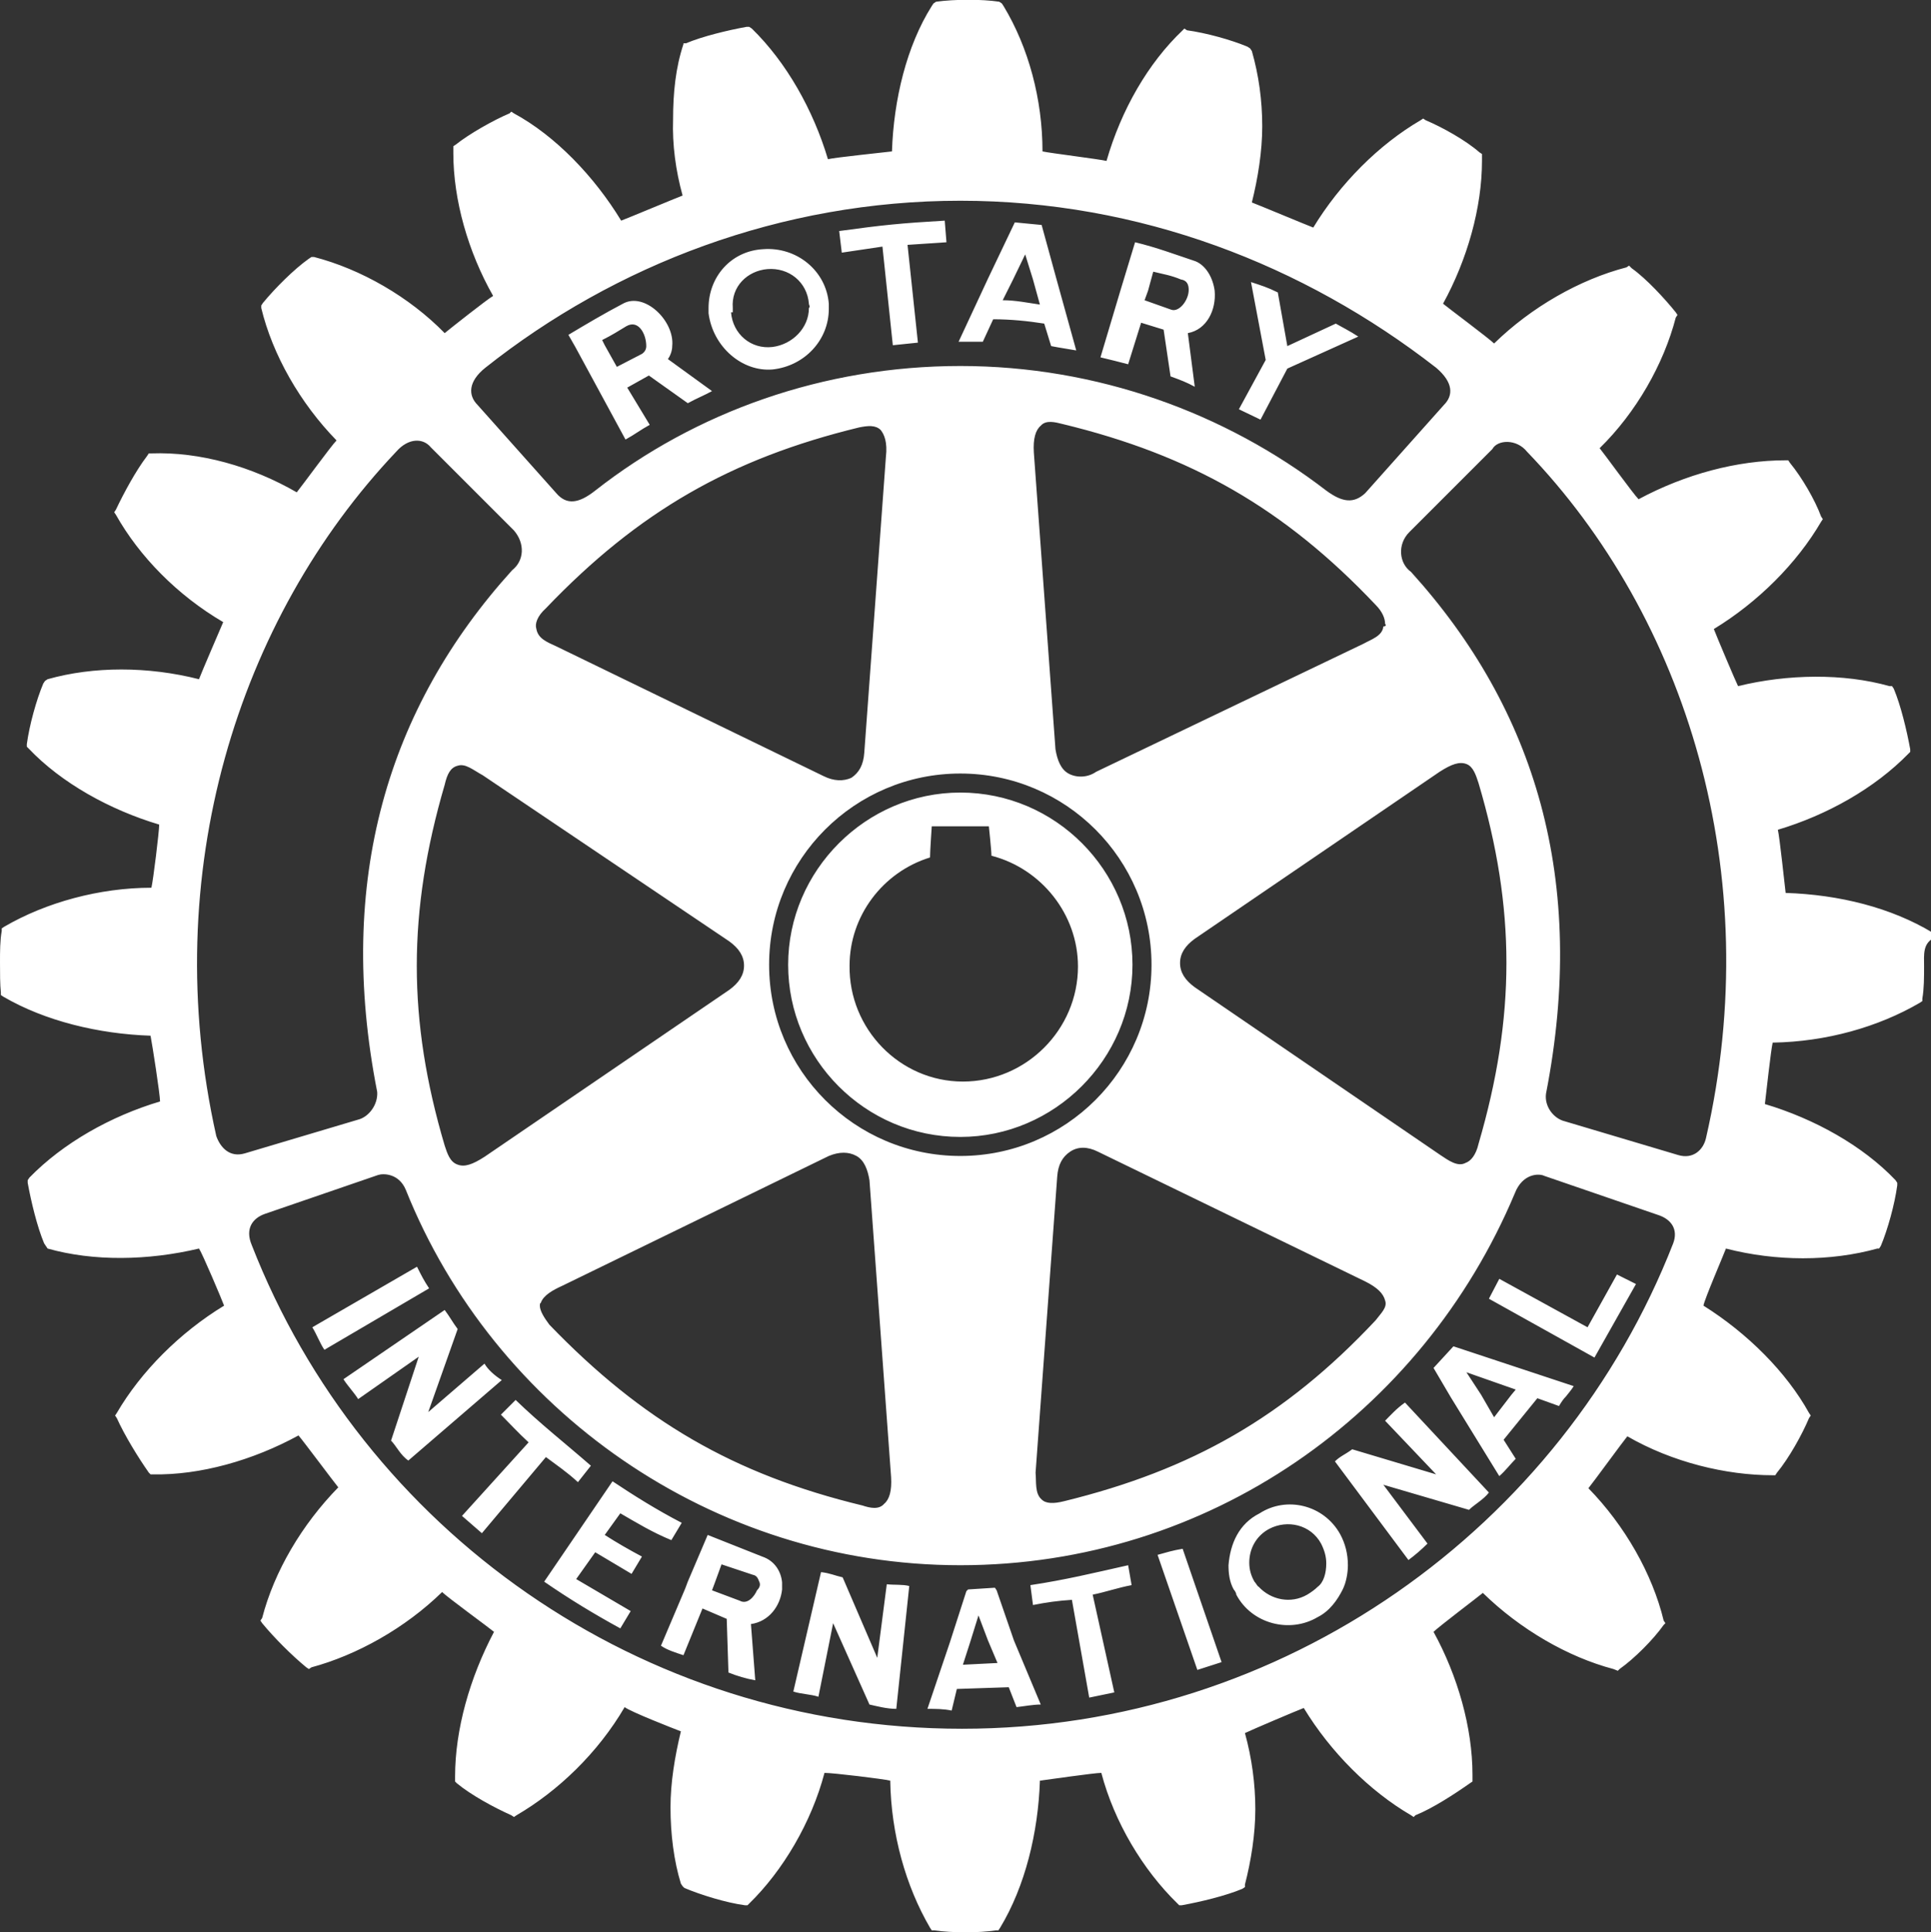 <?xml version="1.0" encoding="utf-8"?>
<!-- Generator: Adobe Illustrator 24.0.3, SVG Export Plug-In . SVG Version: 6.00 Build 0)  -->
<svg version="1.1" id="Laag_1" xmlns="http://www.w3.org/2000/svg" xmlns:xlink="http://www.w3.org/1999/xlink" x="0px" y="0px"
	 viewBox="0 0 223.2 223.3" style="enable-background:new 0 0 223.2 223.3;" xml:space="preserve">
<rect x="0" y="0" width="223.2" height="223.3" fill="#333333" stroke="none"/>
<style type="text/css">
	.st0{fill:#FFFFFF;}
</style>
<path class="st0" d="M63.1,168.4l-7.4,8.8l-2.3-2l7.7-8.5c-1.2-1.1-2.2-2.2-3.2-3.2l1.7-1.7c2.9,2.8,5.6,4.9,8.7,7.6l-1.5,1.9
	C65.5,170.1,64.3,169.3,63.1,168.4 M48.2,146.4l-12.1,7c0.5,0.8,0.9,1.9,1.4,2.6l12.1-7.1C49,148,48.7,147.4,48.2,146.4 M56,157.6
	l-6.5,5.6l3.4-9.6c-0.6-0.8-0.9-1.4-1.5-2.2l-11.7,8c0.5,0.8,1.2,1.5,1.7,2.3l7-4.9l-3.2,9.7c0.6,0.6,1.1,1.7,2,2.3l10.8-9.3
	C57.2,159,56.4,158.3,56,157.6 M71.7,174.9c1.9,1.1,3.7,2.2,5.9,3.1l1.2-2c-2.9-1.5-5.6-3.2-8-4.8l-7.9,11.6c2.9,2,5.7,3.7,8.8,5.4
	l1.2-2l-6.3-3.7l2.2-3.1l4.2,2.5l1.2-2c-1.5-0.8-2.9-1.6-4.3-2.5L71.7,174.9L71.7,174.9z M111,131.4c-11,0-19.9-9-19.9-19.9
	s9-19.9,19.9-19.9c11,0,19.9,9,19.9,19.9S121.9,131.4,111,131.4 M111.3,125c7.3,0,13.3-6,13.3-13.3c0-6-4.2-11.3-10-12.8
	c0-0.6-0.3-3.4-0.3-3.4h-6.6c0,0-0.2,2.9-0.2,3.6c-5.5,1.7-9.3,6.8-9.3,12.5C98.1,118.9,104,125,111.3,125 M81.9,36.2v-0.6
	c0-3.6,2.6-6.6,6.3-6.8c3.9-0.3,7.3,2.5,7.6,6.3v0.6c0,3.6-2.8,6.6-6.5,7C85.8,43,82.4,40.1,81.9,36.2 M84.5,36.1
	c0.2,2.5,2.3,4.3,4.8,4c2.3-0.3,4.2-2.2,4.2-4.5c0.2-0.2,0-0.3,0-0.5c-0.2-2.5-2.3-4.2-4.8-4c-2.3,0.2-4.2,2-4,4.5v0.5L84.5,36.1
	L84.5,36.1z M113.6,39.5h-2.8l3.4-7.3l3.1-6.5l3.1,0.3l1.7,6.2l2.3,8.3c-1.1-0.2-1.9-0.3-2.9-0.5l-0.8-2.6c-1.9-0.3-3.9-0.5-5.9-0.5
	L113.6,39.5L113.6,39.5z M115.9,34.7c1.5,0,2.9,0.3,4.3,0.5l-0.8-2.9l-0.9-2.9l-1.4,2.9L115.9,34.7L115.9,34.7z M102,28.5l1.2,11.4
	l2.9-0.3l-1.2-11.3l4.5-0.3l-0.2-2.5c-5.1,0.3-7.1,0.5-12.2,1.2l0.3,2.5L102,28.5L102,28.5z M102.5,183.1l-1.1,8.5l-4-9.3
	c-0.9-0.2-1.5-0.5-2.5-0.6l-3.2,13.8c0.9,0.3,2,0.3,2.9,0.6l1.7-8.5l4.2,9.4c0.9,0.2,2,0.5,3.1,0.5l1.5-14.2
	C104.3,183.1,103.4,183.2,102.5,183.1 M183.5,153.4l-10.2-5.6l-1.2,2.3l12.2,6.8l4.8-8.5l-2.2-1.1L183.5,153.4L183.5,153.4z
	 M168,155.6l13.9,4.6c-0.3,0.5-0.6,0.8-0.9,1.2c-0.3,0.3-0.5,0.6-0.8,1.1l-2.5-0.9l-3.9,4.8l1.4,2.2c-0.6,0.6-1.2,1.4-1.9,2
	l-5.6-9.1l-2-3.4L168,155.6L168,155.6z M169.5,158.6l1.7,2.6l1.5,2.6l2-2.6l0.5-0.6L169.5,158.6L169.5,158.6z M154.9,177.3
	c0.6,1.1,0.9,2.3,0.9,3.6c0,0.9-0.2,2-0.6,2.8c-0.6,1.2-1.5,2.5-2.9,3.2c-3.2,1.9-7.6,0.8-9.4-2.6c0-0.2-0.2-0.5-0.3-0.6
	c-0.5-0.9-0.6-1.9-0.6-2.8c0.2-2.5,1.2-4.8,3.6-6C148.7,172.9,153,173.9,154.9,177.3 M153.3,180.7c0-0.8-0.2-1.5-0.6-2.3
	c-1.2-2.2-3.9-2.8-6-1.7c-1.5,0.8-2.3,2.3-2.3,3.9c0,0.8,0.2,1.5,0.6,2.2c0.2,0.2,0.3,0.5,0.5,0.6c1.4,1.5,3.7,2,5.6,0.9
	c0.5-0.3,0.9-0.6,1.2-0.9C153,182.9,153.3,181.8,153.3,180.7 M160.1,164.2l5.9,6.2l-9.7-2.9c-0.8,0.6-1.4,0.8-2,1.4l8.5,11.4
	c0.8-0.6,1.5-1.2,2.2-1.9l-5.1-6.8l9.9,2.9c0.6-0.6,1.7-1.2,2.3-2l-9.7-10.4C161.4,162.8,160.7,163.6,160.1,164.2 M222.4,111.7
	c0,1.2,0,2.6-0.2,3.7v0.3l-0.3,0.2c-4.8,2.8-10.8,4.5-17,4.6c-0.2,0.8-0.8,6.3-0.9,7.1c5.7,1.7,11.3,4.8,15.1,8.8l0.2,0.3v0.3
	c-0.3,2.2-1.1,5.1-1.9,7l-0.2,0.3H217c-5.4,1.5-11.7,1.5-17.5,0c-0.3,0.8-2.5,5.9-2.6,6.6c5.1,3.2,9.6,7.7,12.2,12.4l0.2,0.3
	l-0.2,0.3c-0.8,1.9-2.3,4.6-3.7,6.3l-0.2,0.3h-0.3c-5.4,0-11.6-1.5-16.8-4.5c-0.5,0.6-4,5.4-4.5,6c4.2,4.3,7.4,9.9,8.7,15.3l0.2,0.3
	l-0.2,0.2c-1.2,1.7-3.4,3.9-5.1,5.1l-0.2,0.2l-0.5-0.2c-5.3-1.4-10.8-4.6-15.1-8.8c-0.6,0.5-5.1,3.9-5.7,4.5
	c2.8,5.1,4.5,11.1,4.5,16.5v0.8l-0.3,0.2c-1.7,1.2-4.3,2.9-6.3,3.7l-0.2,0.2l-0.3-0.2c-4.8-2.8-9.3-7.3-12.4-12.4
	c-0.8,0.3-6.2,2.6-6.8,2.9c0.8,2.9,1.2,5.9,1.2,8.8c0,2.9-0.5,6-1.2,8.7v0.3l-0.3,0.2c-1.9,0.8-4.8,1.5-7,1.9h-0.3l-0.2-0.2
	c-4-3.9-7.3-9.4-8.8-15.1c-0.8,0-6.3,0.8-7.1,0.9c-0.2,6-1.7,12.2-4.6,17l-0.2,0.3h-0.3c-1.9,0.3-5.1,0.3-7.1,0h-0.3l-0.2-0.3
	c-2.8-4.8-4.5-10.8-4.6-17c-0.8-0.2-6.6-0.9-7.6-0.9c-1.5,5.7-4.8,11.3-8.7,15.1l-0.2,0.2h-0.3c-2.2-0.3-5.1-1.2-7-2l-0.2-0.2
	l-0.2-0.3c-0.8-2.6-1.2-5.7-1.2-8.8c0-2.9,0.5-5.9,1.2-8.8c-0.8-0.3-5.9-2.3-6.5-2.8c-3.1,5.3-7.7,9.7-12.5,12.5l-0.3,0.2l-0.3-0.2
	c-2-0.9-4.6-2.3-6.3-3.7l-0.2-0.2v-0.6c0-5.4,1.7-11.4,4.5-16.7c-0.6-0.5-5.4-4-6-4.6c-4.3,4.2-9.9,7.3-15.1,8.7l-0.3,0.2l-0.3-0.2
	c-1.7-1.4-3.7-3.4-5.1-5.1l-0.2-0.3l0.2-0.3c1.4-5.4,4.6-10.8,8.8-15.1c-0.5-0.6-4-5.3-4.6-6c-5.3,2.9-11.4,4.6-16.8,4.5h-0.3
	l-0.2-0.2c-1.2-1.7-2.8-4.3-3.7-6.3l-0.2-0.3l0.2-0.3c2.8-4.8,7.3-9.3,12.4-12.4c-0.3-0.8-2.5-6-2.9-6.6c-5.9,1.4-12.2,1.5-17.5,0
	L5.3,144l-0.2-0.3c-0.8-1.9-1.5-4.8-1.9-7v-0.3l0.2-0.3c3.9-4,9.4-7.1,15.1-8.8c0-0.8-0.9-6.6-1.1-7.6c-6-0.2-12.2-1.7-17-4.5
	l-0.3-0.2v-0.3C0,113.8,0,112.4,0,111.2s0-2.5,0.2-3.6v-0.3l0.3-0.2c4.8-2.8,11-4.5,17-4.5c0.2-0.8,0.9-6.5,0.9-7.3
	c-5.7-1.7-11.3-4.8-15.1-8.8l-0.2-0.2v-0.3c0.3-2.2,1.1-5.1,1.9-7l0.2-0.3l0.3-0.2c5.3-1.5,11.6-1.5,17.5,0c0.3-0.8,2.5-5.9,2.8-6.6
	c-5.3-3.1-9.7-7.6-12.4-12.4l-0.2-0.3l0.2-0.3c0.9-1.9,2.3-4.5,3.6-6.2l0.2-0.3h0.3c5.6-0.2,11.6,1.5,16.8,4.5c0.5-0.6,4-5.4,4.6-6
	c-4.2-4.3-7.4-9.9-8.7-15.3v-0.3l0.2-0.3c1.4-1.7,3.6-3.9,5.3-5.1l0.3-0.2h0.3c5.4,1.4,11,4.6,15.1,8.8c0.6-0.5,4.9-3.9,5.6-4.3
	c-2.9-5.1-4.6-11.1-4.6-16.5v-0.8l0.3-0.2c1.5-1.2,4.3-2.8,6.2-3.6l0.2-0.2l0.3,0.2c4.8,2.6,9.3,7.3,12.4,12.4
	c0.8-0.3,6.3-2.6,7.1-2.9c-0.8-2.9-1.2-5.9-1.1-8.8c0-3.1,0.3-6,1.2-8.7V5h0.3c1.9-0.8,4.8-1.5,7-1.9h0.3l0.3,0.2
	c4,3.9,7.1,9.4,8.8,15.1c0.8-0.2,6.6-0.8,7.4-0.9c0.2-6,1.7-12.2,4.6-16.8l0.2-0.3l0.3-0.2c2.2-0.3,5.3-0.3,7.3,0l0.3,0.2l0.2,0.3
	c2.9,4.8,4.5,10.8,4.5,16.8c0.9,0.2,6.6,0.9,7.4,1.1c1.7-5.9,4.8-11.3,8.8-15.1l0.2-0.2l0.3,0.2c2.2,0.3,5.1,1.1,7,1.9l0.3,0.2
	l0.2,0.3c0.8,2.8,1.2,5.7,1.2,8.7c0,2.9-0.5,6-1.2,8.8c0.8,0.3,6.3,2.6,7.1,2.9c3.1-5.1,7.6-9.6,12.4-12.4l0.3-0.2l0.3,0.2
	c1.9,0.8,4.6,2.3,6.2,3.7l0.3,0.2v0.8c0,5.4-1.7,11.4-4.5,16.5c0.6,0.5,5.3,4,5.9,4.6c4.3-4.2,9.9-7.4,15.3-8.8l0.3-0.2l0.3,0.3
	c1.7,1.2,3.9,3.6,5.1,5.1l0.2,0.3l-0.2,0.3c-1.4,5.4-4.6,11-8.8,15.1c0.5,0.6,3.9,5.3,4.5,5.9c5.4-2.9,11.4-4.5,17-4.5h0.3l0.2,0.3
	c1.4,1.7,2.9,4.3,3.6,6.2l0.2,0.3l-0.2,0.3c-2.8,4.8-7.3,9.3-12.4,12.4c0.3,0.8,2.5,6,2.8,6.6c5.7-1.4,12.2-1.5,17.5,0h0.3l0.2,0.3
	c0.8,1.9,1.5,4.8,1.9,7v0.3l-0.2,0.2c-3.9,4-9.4,7.1-15.1,8.8c0.2,0.8,0.8,6.5,0.9,7.3c6.2,0.2,12.2,1.7,17,4.6l0.3,0.2v0.3
	C222.2,109,222.4,110.3,222.4,111.7 M55.2,46.8L64.3,57c1.2,1.4,2.6,1.2,4.5-0.3c11.6-9.1,26.4-14.4,42.2-14.4
	c15.8,0,30.6,5.4,42.3,14.4c1.9,1.4,3.2,1.5,4.5,0.3l9.1-10.2c1.1-1.1,1.1-2.6-0.9-4.3c-15.3-11.9-34.3-19.3-55-19.3
	s-39.9,7.4-54.9,19.3C54.1,44.1,54.1,45.7,55.2,46.8 M55.8,89.6c-1.1-0.6-2-1.4-2.9-1.1c-0.8,0.2-1.2,0.9-1.5,2.2
	c-4.3,14.7-4.3,27.2,0,41.7c0.3,0.9,0.6,1.9,1.5,2.2c0.8,0.3,1.7,0,3.1-0.9l28.3-19.3c1.1-0.8,1.7-1.7,1.7-2.8s-0.6-2-1.7-2.8
	L55.8,89.6L55.8,89.6z M62,72.7c0.2,1.1,1.2,1.5,2.3,2l30.9,15c1.2,0.6,2.3,0.6,3.2,0.2c0.9-0.6,1.4-1.5,1.5-2.9l2.5-34.2
	c0.2-1.7-0.2-2.6-0.6-3.1c-0.6-0.6-1.5-0.5-2.5-0.3c-14.8,3.6-25.5,9.7-36.2,20.9C62.1,71.2,61.8,72.1,62,72.7 M62.4,150.9
	c0,0.6,0.5,1.4,1.1,2.2c10.7,11.1,21.3,17.3,36.2,20.9c0.9,0.3,1.9,0.5,2.5-0.2c0.6-0.5,0.9-1.5,0.8-3.1l-2.5-34.3
	c-0.2-1.2-0.6-2.3-1.5-2.8c-0.9-0.5-2-0.5-3.2,0l-30.8,15c-1.1,0.5-2.2,1.1-2.5,2C62.4,150.6,62.4,150.8,62.4,150.9 M111,133.6
	c12.2,0,22.1-9.9,22.1-22.1s-9.9-22.1-22.1-22.1s-22.1,9.9-22.1,22.1S98.8,133.6,111,133.6 M120.4,173.3c0.5,0.5,1.4,0.5,2.6,0.2
	c14.7-3.6,25.5-9.7,36-20.9c0.6-0.8,1.4-1.5,1.1-2.3c-0.2-0.8-0.9-1.5-2.3-2.2l-30.9-15c-1.2-0.6-2.3-0.6-3.2,0
	c-0.9,0.6-1.4,1.5-1.5,2.9l-2.5,34.2C119.8,171.3,119.6,172.6,120.4,173.3 M166.5,133.5c0.9,0.6,2,1.4,2.9,0.9
	c0.6-0.2,1.2-0.9,1.5-2.2c4.3-14.7,4.3-27.2,0-41.7c-0.3-0.9-0.6-1.9-1.4-2.2c-0.8-0.3-1.7,0-3.1,0.9l-28.3,19.3
	c-1.1,0.8-1.7,1.7-1.7,2.8s0.6,2,1.7,2.8L166.5,133.5L166.5,133.5z M160.1,72.1c0-0.6-0.3-1.4-1.1-2.2
	c-10.5-11.1-21.3-17.3-36.2-20.9c-0.8-0.2-1.9-0.5-2.5,0.2c-0.6,0.5-0.9,1.5-0.8,3.1l2.5,34.3c0.2,1.2,0.6,2.3,1.5,2.8
	c0.9,0.5,2.2,0.5,3.2-0.2l30.9-14.8c0.9-0.5,2.2-0.9,2.3-2C160.1,72.4,160.3,72.3,160.1,72.1 M28.3,133.3l13.1-3.9
	c1.2-0.3,2.3-1.7,2.2-3.2c-4.8-24.4,1.2-44.4,15.6-60.3c1.4-1.1,1.5-3.1,0.2-4.6l-9.6-9.6c-0.9-1.1-2.6-1.1-4,0.5
	C27.5,71.5,18.2,101,25,131.3C25.5,132.7,26.6,133.8,28.3,133.3 M191.6,140.4l-13.1-4.5c-0.6-0.3-2.5-0.3-3.4,2
	c-10.7,25.5-35.4,43-64.1,43c-28.7,0-53.9-17.9-64.1-43.4c-0.8-1.9-2.6-1.9-3.2-1.7l-13.1,4.5c-1.4,0.5-2.3,1.7-1.5,3.6
	c12.8,32.8,44.8,55.9,82.1,55.9c37.2,0,69.4-23.3,82.2-56.1C194,142.1,193.2,140.9,191.6,140.4 M176.5,52.2c-1.2-1.5-3.4-1.4-4-0.3
	l-9.6,9.6c-1.4,1.4-1.2,3.6,0.2,4.6c14.4,15.9,20.4,35.7,15.6,60.3c-0.2,1.5,0.9,2.9,2.2,3.2l13.1,3.9c1.7,0.5,2.9-0.6,3.2-2
	C204.2,101,194.9,71.3,176.5,52.2 M145.7,48.5l3.1-5.9l8.2-3.7c-0.9-0.6-1.9-1.1-2.6-1.5l-5.6,2.6l-1.1-6.2
	c-1.2-0.6-1.9-0.8-3.1-1.2l1.7,9l-3.1,5.7L145.7,48.5L145.7,48.5z M130.4,180.9c-4,0.9-7.3,1.7-11.3,2.3l0.3,2.3
	c1.5-0.3,2.9-0.5,4.5-0.6l2,11.3l2.9-0.6l-2.5-11.3c1.5-0.3,2.9-0.8,4.5-1.1L130.4,180.9L130.4,180.9z M90.4,182.9v0.8
	c-0.2,1.9-1.5,3.7-3.6,4l0.5,6.5c-1.1-0.2-2.1-0.5-3.1-0.9l-0.2-6.2l-2.8-1.2l-2.2,5.4c-0.9-0.3-1.9-0.6-2.6-1.1l2.8-6.6l0.3-0.8
	l2.3-5.4l6.3,2.5C89.6,180.4,90.3,181.7,90.4,182.9 M87.8,182.9c-0.2-0.5-0.3-0.8-0.8-0.9l-3.6-1.2l-0.8,2.2l-0.3,0.8l3.2,1.2
	c0.9,0.5,1.7-0.5,2-1.2C87.8,183.5,87.9,183.2,87.8,182.9 M130.4,42.1c-1.1-0.3-2-0.5-3.2-0.8l2.3-7.7l1.7-5.6
	c2.5,0.6,4.6,1.4,7,2.2c1.2,0.5,2,1.9,2.2,3.4c0.2,2.2-0.9,4.5-3.1,4.9l0.8,6.2c-0.9-0.5-1.7-0.8-2.8-1.2l-0.8-5.4l-2.6-0.8
	L130.4,42.1L130.4,42.1z M132.3,34.7l3.1,1.1c0.9,0.3,2-1.1,2-2.3c0-0.6-0.2-1.1-0.9-1.2c-1.2-0.5-2-0.6-3.2-0.9l-0.6,2.2
	L132.3,34.7L132.3,34.7z M117.2,189.6l3.1,7.4c-0.9,0-1.9,0.2-2.8,0.3l-0.9-2.3l-6,0.2l-0.6,2.5c-0.9-0.2-1.9-0.2-2.8-0.2l2.6-7.7
	l1.9-5.9l0.2-0.2l3.1-0.2l0.2,0.3L117.2,189.6L117.2,189.6z M115.3,192.2l-1.1-2.6l-1.1-2.9l-0.9,2.9l-0.9,2.8L115.3,192.2
	L115.3,192.2z M133.8,179.7l4.6,13.3l2.8-0.9l-4.5-13.1C135.5,179.2,134.9,179.4,133.8,179.7 M66.5,40.1l-0.8-1.4
	c2-1.2,4.2-2.5,6.3-3.6c2.5-1.4,6,2,5.7,4.9c0,0.5-0.2,1.1-0.5,1.5l5.1,3.7c-0.9,0.5-1.7,0.8-2.8,1.4l-4.5-3.2l-2.5,1.4l2.6,4.3
	c-1.1,0.6-1.7,1.1-2.8,1.7L66.5,40.1L66.5,40.1z M69.6,39.3l0.3,0.6l1.4,2.5l2.9-1.5c0.3-0.2,0.5-0.5,0.5-0.9c0-1.4-0.9-3.1-2.3-2.3
	C71.4,38.3,70.8,38.7,69.6,39.3"/>
</svg>
